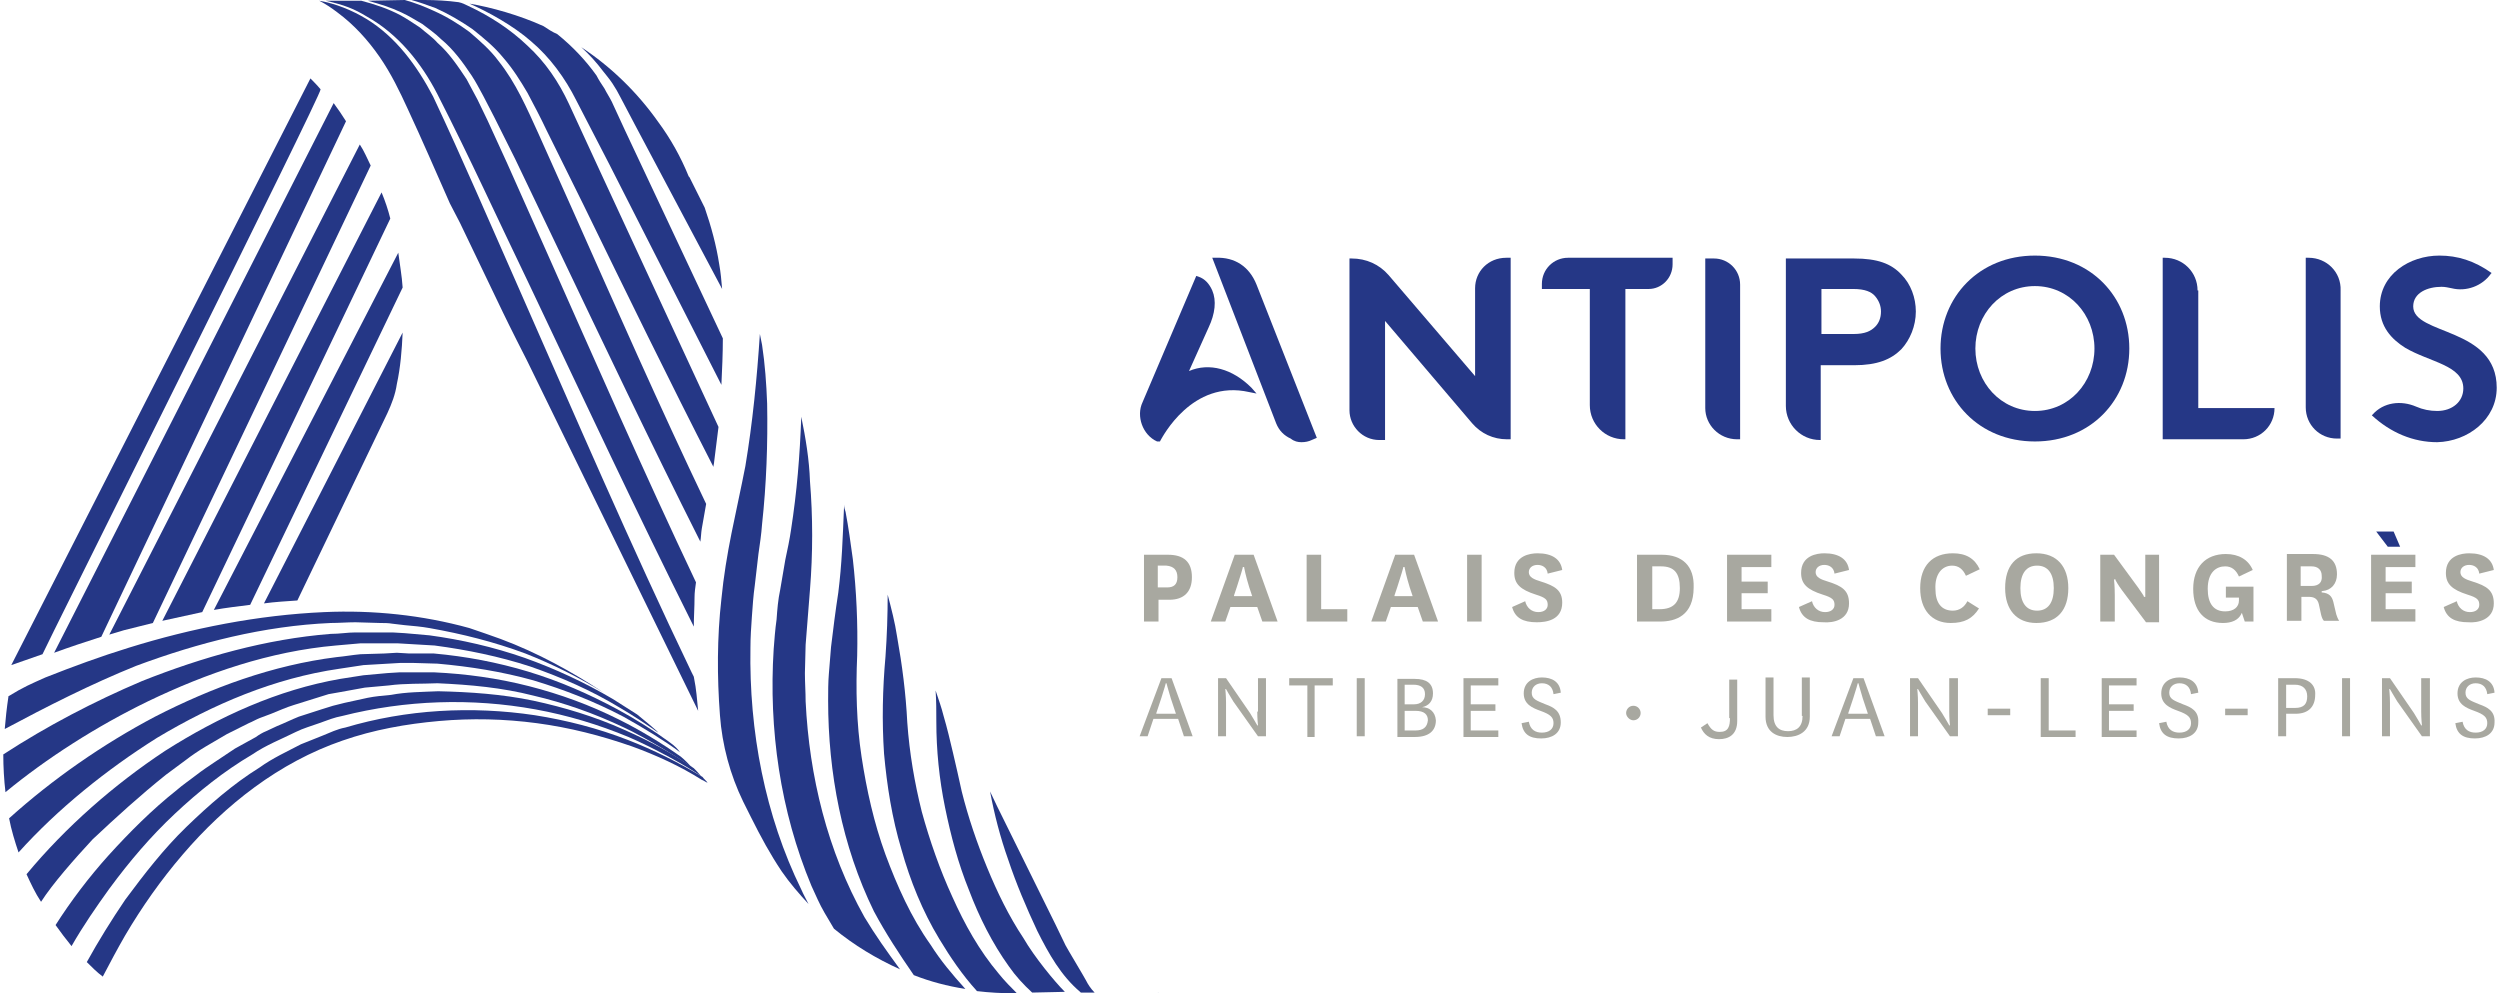 <?xml version="1.0" encoding="UTF-8"?>
<svg xmlns="http://www.w3.org/2000/svg" xmlns:xlink="http://www.w3.org/1999/xlink" version="1.1" id="Calque_1" x="0px" y="0px" viewBox="0 0 343.4 136.8" style="enable-background:new 0 0 343.4 136.8;" xml:space="preserve" width="224" height="89">
<style type="text/css">
	.logo_antipolis_horizontalst0{fill:#253786;}
	.logo_antipolis_horizontalst1{fill:#A8A8A0;}
</style>
<g>
	<polygon class="logo_antipolis_horizontalst0" points="329.2,73.2 326.8,73.2 328.4,75.3 330.1,75.3  "/>
	<g>
		<path class="logo_antipolis_horizontalst1" d="M157.1,76.4v9.2h2v-3h1.5c2,0,3.1-1.1,3.1-3.1c0-2.1-1.1-3.1-3.3-3.1H157.1z M161.7,79.5c0,1-0.5,1.4-1.4,1.4    H159v-3h1.2C161.2,78,161.7,78.5,161.7,79.5z"/>
		<path class="logo_antipolis_horizontalst1" d="M169.6,76.4l-3.3,9.2h2l0.7-2h3.7l0.7,2h2.1l-3.3-9.2H169.6z M169.5,82l0.4-1.2c0.5-1.5,0.8-2.6,0.8-2.6    l0-0.1h0.2l0,0.1c0,0,0.2,1.1,0.7,2.7l0.4,1.2H169.5z"/>
		<polygon class="logo_antipolis_horizontalst1" points="181.5,76.4 179.5,76.4 179.5,85.6 185.1,85.6 185.1,83.9 181.5,83.9   "/>
		<path class="logo_antipolis_horizontalst1" d="M191.7,76.4l-3.3,9.2h2l0.7-2h3.7l0.7,2h2.1l-3.3-9.2H191.7z M191.6,82l0.4-1.2c0.5-1.5,0.8-2.6,0.8-2.6    l0-0.1h0.2l0,0.1c0,0,0.2,1.1,0.7,2.7l0.4,1.2H191.6z"/>
		<rect x="201.6" y="76.4" class="logo_antipolis_horizontalst1" width="2" height="9.2"/>
		<path class="logo_antipolis_horizontalst1" d="M211.8,80.1c-1-0.3-1.7-0.6-1.7-1.3c0-0.6,0.5-1,1.2-1c0.6,0,1.3,0.3,1.4,1.2l2-0.5c-0.2-1.5-1.4-2.3-3.4-2.3    c-1,0-3.2,0.3-3.2,2.7c0,1.5,0.8,2.3,3,3c1.3,0.4,1.6,0.7,1.6,1.4c0,0.6-0.5,1-1.3,1c-0.9,0-1.6-0.6-1.8-1.5l-1.8,0.8    c0.4,1.5,1.5,2.1,3.4,2.1c1.3,0,3.5-0.3,3.5-2.7C214.7,81.3,213.7,80.7,211.8,80.1z"/>
		<path class="logo_antipolis_horizontalst1" d="M228.4,76.4h-3.4v9.2h3.2c2.1,0,4.6-0.8,4.6-4.7C232.9,78,231.3,76.4,228.4,76.4z M228.1,83.9h-1V78h1.2    c1.8,0,2.6,0.9,2.6,3C230.9,83,230,83.9,228.1,83.9z"/>
		<polygon class="logo_antipolis_horizontalst1" points="243.5,78.1 243.5,76.4 237.4,76.4 237.4,85.6 243.5,85.6 243.5,83.9 239.4,83.9 239.4,81.7 243,81.7     243,80.1 239.4,80.1 239.4,78.1   "/>
		<path class="logo_antipolis_horizontalst1" d="M254.2,83.1c0-1.8-1-2.4-2.9-3c-1-0.3-1.7-0.6-1.7-1.3c0-0.6,0.5-1,1.2-1c0.6,0,1.3,0.3,1.4,1.2l2-0.5    c-0.2-1.5-1.4-2.3-3.4-2.3c-1,0-3.2,0.3-3.2,2.7c0,1.5,0.8,2.3,3,3c1.3,0.4,1.6,0.7,1.6,1.4c0,0.6-0.5,1-1.3,1    c-0.9,0-1.6-0.6-1.8-1.5l-1.8,0.8c0.4,1.5,1.5,2.1,3.4,2.1C252,85.8,254.2,85.4,254.2,83.1z"/>
		<path class="logo_antipolis_horizontalst1" d="M268.4,77.9c0.9,0,1.5,0.5,1.9,1.4l1.9-0.9c-0.7-1.5-1.9-2.2-3.7-2.2c-2.8,0-4.5,1.7-4.5,4.8    c0,3,1.6,4.8,4.2,4.8c1.9,0,3-0.6,3.9-2l-1.6-1c-0.4,0.8-1.1,1.3-2,1.3c-1.6,0-2.4-1.1-2.4-3C266,79.1,267,77.9,268.4,77.9z"/>
		<path class="logo_antipolis_horizontalst1" d="M284.4,81c0-3-1.6-4.8-4.4-4.8c-2.8,0-4.3,1.7-4.3,4.8c0,3,1.6,4.8,4.3,4.8C282.9,85.8,284.4,84,284.4,81z     M280.1,84.1c-1.5,0-2.3-1.1-2.3-3.1c0-2,0.8-3.1,2.3-3.1c1.5,0,2.3,1.1,2.3,3.1C282.4,83,281.6,84.1,280.1,84.1z"/>
		<path class="logo_antipolis_horizontalst1" d="M297,76.4h-2v3.7c0,1.2,0,2,0,2l0,0.1h-0.2l0-0.1c0,0-0.3-0.5-0.8-1.2l-3.3-4.5h-1.9v9.2h2v-3.6    c0-1.3-0.1-2.1-0.1-2.1l0-0.1h0.2l0,0.1c0,0,0.3,0.6,0.9,1.4l3.3,4.4h1.8V76.4z"/>
		<path class="logo_antipolis_horizontalst1" d="M305.9,82.3h2v0.4c0,0.9-0.7,1.5-1.9,1.5c-1.6,0-2.4-1.1-2.4-3.1c0-2.3,1.2-3.1,2.4-3.1    c0.9,0,1.5,0.5,1.9,1.4l1.9-0.9c-0.6-1.4-1.9-2.2-3.7-2.2c-2.8,0-4.5,1.8-4.5,4.8c0,3,1.5,4.7,4.1,4.7c1.2,0,2.1-0.4,2.5-1.2    l0.1-0.2l0.4,1.2h1.2v-4.8h-3.8V82.3z"/>
		<path class="logo_antipolis_horizontalst1" d="M320.9,82.9c-0.2-0.8-0.6-1.2-1.5-1.3l-0.1,0v-0.2l0.1,0c1.2-0.1,2-1,2-2.3c0-1.9-1.1-2.8-3.3-2.8h-3.6v9.2h2    v-3.3h1c0.7,0,1.2,0.2,1.4,1l0.3,1.4c0.1,0.4,0.2,0.7,0.4,0.9h2.1c-0.2-0.3-0.3-0.6-0.4-0.9L320.9,82.9z M317.9,80.7h-1.5V78h1.5    c0.9,0,1.4,0.5,1.4,1.3C319.4,80.2,318.9,80.7,317.9,80.7z"/>
		<polygon class="logo_antipolis_horizontalst1" points="326.1,85.6 332.2,85.6 332.2,83.9 328.1,83.9 328.1,81.7 331.7,81.7 331.7,80.1 328.1,80.1     328.1,78.1 332.2,78.1 332.2,76.4 326.1,76.4   "/>
		<path class="logo_antipolis_horizontalst1" d="M343,83.1c0-1.8-1-2.4-2.9-3c-1-0.3-1.7-0.6-1.7-1.3c0-0.6,0.5-1,1.2-1c0.6,0,1.3,0.3,1.4,1.2l2-0.5    c-0.2-1.5-1.4-2.3-3.4-2.3c-1,0-3.2,0.3-3.2,2.7c0,1.5,0.8,2.3,3,3c1.3,0.4,1.6,0.7,1.6,1.4c0,0.6-0.5,1-1.3,1    c-0.9,0-1.6-0.6-1.8-1.5l-1.8,0.8c0.4,1.5,1.5,2.1,3.4,2.1C340.7,85.8,343,85.4,343,83.1z"/>
		<path class="logo_antipolis_horizontalst1" d="M159.5,93.4l-3,8h1.1l0.8-2.4h3.4l0.8,2.4h1.2l-2.9-8H159.5z M158.8,98.2l0.7-2.1c0.4-1.2,0.6-2,0.6-2h0.1    c0,0,0.2,0.8,0.6,2.1l0.7,2.1H158.8z"/>
		<path class="logo_antipolis_horizontalst1" d="M172.7,98c0,1,0.1,1.9,0.1,1.9h-0.1c0,0-0.5-0.9-1-1.7l-3.3-4.8h-1.1v8h1.1v-4.6c0-1-0.1-1.9-0.1-1.9h0.1    c0,0,0.5,0.9,1,1.7l3.4,4.8h1.1v-8h-1.1V98z"/>
		<polygon class="logo_antipolis_horizontalst1" points="177.1,94.4 179.6,94.4 179.6,101.5 180.6,101.5 180.6,94.4 183.1,94.4 183.1,93.4 177.1,93.4   "/>
		<rect x="186.4" y="93.4" class="logo_antipolis_horizontalst1" width="1.1" height="8"/>
		<path class="logo_antipolis_horizontalst1" d="M195.4,97.4L195.4,97.4c0.9-0.2,1.5-0.8,1.5-1.9c0-1.4-0.9-2-2.5-2h-2.4v8h2.4c2,0,2.9-0.9,2.9-2.3    C197.2,98,196.4,97.4,195.4,97.4z M193,94.3h1.2c1,0,1.6,0.4,1.6,1.3c0,0.9-0.6,1.4-1.5,1.4H193V94.3z M194.5,100.6H193v-2.7h1.5    c1.2,0,1.7,0.5,1.7,1.3C196.1,100.2,195.5,100.6,194.5,100.6z"/>
		<polygon class="logo_antipolis_horizontalst1" points="201.1,101.5 205.9,101.5 205.9,100.6 202.1,100.6 202.1,97.9 205.5,97.9 205.5,97 202.1,97     202.1,94.4 205.9,94.4 205.9,93.4 201.1,93.4   "/>
		<path class="logo_antipolis_horizontalst1" d="M212.4,97c-1.2-0.5-1.9-0.7-1.9-1.6c0-0.8,0.6-1.3,1.4-1.3c0.9,0,1.5,0.5,1.6,1.5l1-0.2    c-0.1-1.5-1.2-2.1-2.6-2.1c-1.2,0-2.5,0.6-2.5,2.2c0,1.5,1.2,2,2.3,2.4c1.4,0.5,1.8,0.9,1.8,1.7c0,0.8-0.6,1.3-1.6,1.3    c-0.9,0-1.6-0.4-1.8-1.5l-1,0.2c0.2,1.5,1.1,2.1,2.7,2.1c1.5,0,2.7-0.7,2.7-2.2C214.5,97.9,213.5,97.4,212.4,97z"/>
		<path class="logo_antipolis_horizontalst1" d="M224.5,97.2c-0.6,0-1,0.5-1,1c0,0.5,0.5,1,1,1c0.6,0,1-0.5,1-1C225.5,97.7,225.1,97.2,224.5,97.2z"/>
		<path class="logo_antipolis_horizontalst1" d="M237.8,98.9c0,1.1-0.2,1.9-1.4,1.9c-0.8,0-1.2-0.3-1.7-1.2l-0.9,0.6c0.4,0.9,1.1,1.6,2.5,1.6    c1.3,0,2.5-0.6,2.5-2.5v-5.7h-1.1V98.9z"/>
		<path class="logo_antipolis_horizontalst1" d="M247.8,98.6c0,1.5-0.8,2.1-2,2.1c-1.2,0-2-0.6-2-2.2v-5.2h-1.1v5.4c0,2.1,1.5,2.8,3,2.8s3.1-0.7,3.1-2.8v-5.4    h-1.1V98.6z"/>
		<path class="logo_antipolis_horizontalst1" d="M254.8,93.4l-3,8h1.1l0.8-2.4h3.4l0.8,2.4h1.2l-2.9-8H254.8z M254.1,98.2l0.7-2.1c0.4-1.2,0.6-2,0.6-2h0.1    c0,0,0.2,0.8,0.6,2.1l0.7,2.1H254.1z"/>
		<path class="logo_antipolis_horizontalst1" d="M268,98c0,1,0.1,1.9,0.1,1.9H268c0,0-0.5-0.9-1-1.7l-3.3-4.8h-1.1v8h1.1v-4.6c0-1-0.1-1.9-0.1-1.9h0.1    c0,0,0.5,0.9,1,1.7l3.4,4.8h1.1v-8H268V98z"/>
		<rect x="273.3" y="97.6" class="logo_antipolis_horizontalst1" width="3.1" height="0.9"/>
		<polygon class="logo_antipolis_horizontalst1" points="281.7,93.4 280.6,93.4 280.6,101.5 285.4,101.5 285.4,100.6 281.7,100.6   "/>
		<polygon class="logo_antipolis_horizontalst1" points="289,101.5 293.8,101.5 293.8,100.6 290,100.6 290,97.9 293.4,97.9 293.4,97 290,97 290,94.4     293.8,94.4 293.8,93.4 289,93.4   "/>
		<path class="logo_antipolis_horizontalst1" d="M300.2,97c-1.2-0.5-1.9-0.7-1.9-1.6c0-0.8,0.6-1.3,1.4-1.3c0.9,0,1.5,0.5,1.6,1.5l1-0.2    c-0.1-1.5-1.2-2.1-2.6-2.1c-1.2,0-2.5,0.6-2.5,2.2c0,1.5,1.2,2,2.3,2.4c1.4,0.5,1.8,0.9,1.8,1.7c0,0.8-0.6,1.3-1.6,1.3    c-0.9,0-1.6-0.4-1.8-1.5l-1,0.2c0.2,1.5,1.1,2.1,2.7,2.1c1.5,0,2.7-0.7,2.7-2.2C302.4,97.9,301.3,97.4,300.2,97z"/>
		<rect x="306" y="97.6" class="logo_antipolis_horizontalst1" width="3.1" height="0.9"/>
		<path class="logo_antipolis_horizontalst1" d="M315.6,93.4h-2.3v8h1.1v-3.1h1.3c1.8,0,2.7-1,2.7-2.6C318.5,94.4,317.6,93.4,315.6,93.4z M315.6,97.5h-1.2    v-3.2h1.2c1.1,0,1.7,0.6,1.7,1.6C317.3,96.9,316.9,97.5,315.6,97.5z"/>
		<rect x="322.1" y="93.4" class="logo_antipolis_horizontalst1" width="1.1" height="8"/>
		<path class="logo_antipolis_horizontalst1" d="M333,98c0,1,0.1,1.9,0.1,1.9h-0.1c0,0-0.5-0.9-1-1.7l-3.3-4.8h-1.1v8h1.1v-4.6c0-1-0.1-1.9-0.1-1.9h0.1    c0,0,0.5,0.9,1,1.7l3.4,4.8h1.1v-8H333V98z"/>
		<path class="logo_antipolis_horizontalst1" d="M341,97c-1.2-0.5-1.9-0.7-1.9-1.6c0-0.8,0.6-1.3,1.4-1.3c0.9,0,1.5,0.5,1.6,1.5l1-0.2    c-0.1-1.5-1.2-2.1-2.6-2.1c-1.2,0-2.5,0.6-2.5,2.2c0,1.5,1.2,2,2.3,2.4c1.4,0.5,1.8,0.9,1.8,1.7c0,0.8-0.6,1.3-1.6,1.3    c-0.9,0-1.6-0.4-1.8-1.5l-1,0.2c0.2,1.5,1.1,2.1,2.7,2.1c1.5,0,2.7-0.7,2.7-2.2C343.2,97.9,342.1,97.4,341,97z"/>
	</g>
	<path class="logo_antipolis_horizontalst0" d="M159.2,136.8L159.2,136.8c-0.1-0.1-0.2-0.1-0.3-0.1C159.1,136.7,159.2,136.8,159.2,136.8z"/>
	<g>
		<path class="logo_antipolis_horizontalst0" d="M137.1,134.1c-2.7-3.2-4.7-6.8-6.4-10.6c-1.7-3.7-3.1-7.7-4.2-11.7c-1-4-1.7-8.1-2-12.3    c-0.2-4-0.7-7.9-1.4-11.8c-0.3-2-0.8-3.9-1.3-5.8c0,2.8-0.1,5.7-0.3,8.5c-0.4,4.5-0.5,8.9-0.2,13.4c0.4,4.4,1.1,8.9,2.4,13.2    c1.2,4.3,2.9,8.5,5.2,12.3c1.5,2.5,3.2,5,5.2,7.2c1.7,0.2,3.4,0.3,5.2,0.3l0.3,0C138.8,136,137.9,135.1,137.1,134.1z"/>
		<path class="logo_antipolis_horizontalst0" d="M121.5,117.7c-1.6-4.4-2.6-8.9-3.3-13.5c-0.7-4.6-0.8-9.3-0.6-13.9c0.1-4.4-0.1-8.9-0.6-13.3    c-0.3-2.2-0.6-4.4-1-6.5c-0.1-0.3-0.2-0.6-0.2-1c-0.2,4.8-0.3,8.1-0.8,12.1c-0.4,2.6-0.7,5-1,7.5l-0.3,3.7    c-0.1,1.2-0.1,2.5-0.1,3.7c0,9.9,1.9,20,6.3,29c1.6,3,3.5,5.9,5.5,8.8c2.3,0.9,4.6,1.5,7.1,1.9c-1.9-2.1-3.4-3.9-4.8-6.1    C125,126.3,123.1,122,121.5,117.7z"/>
		<path class="logo_antipolis_horizontalst0" d="M110.5,96.6c0-1.3-0.1-2.6-0.1-3.9l0.1-3.9c0.2-2.6,0.4-5.2,0.6-7.6c0.4-5,0.4-10,0-14.9    c-0.1-3-0.6-6-1.2-8.9c-0.2,5.5-0.6,10.3-1.4,15.5c-0.2,1.4-0.5,2.8-0.8,4.2l-0.7,4.1c-0.3,1.4-0.4,2.7-0.5,4.1    c-0.2,1.4-0.3,2.8-0.4,4.1c-0.7,11,0.9,22.3,5.2,32.6c0.6,1.3,1.1,2.5,1.8,3.7l1.3,2.2c2.8,2.3,5.8,4.1,9.1,5.6    c-1.9-2.6-3.4-4.7-4.9-7.2C113.5,117.2,111,106.9,110.5,96.6z"/>
		<path class="logo_antipolis_horizontalst0" d="M102.9,89.2c0-1.4,0.1-2.9,0.2-4.3c0.1-1.4,0.2-2.9,0.4-4.3l0.5-4.3c0.2-1.4,0.4-2.7,0.5-4.1    c0.6-5.5,0.8-11.1,0.7-16.6c-0.1-2.7-0.3-5.5-0.7-8.1c-0.1-0.5-0.2-1-0.3-1.5c-0.4,6.1-1,12.2-2,18.2c-0.6,3.1-1.3,6.2-1.9,9.2    c-0.6,3-1.1,6-1.4,9.1c-0.6,5.3-0.6,10.7-0.2,16c0.3,4.1,1.4,8.2,3.2,11.9l1,2c0,0,0,0,0,0c1.5,3,2.7,5.2,4.3,7.6    c1.1,1.6,2.4,3.1,3.7,4.5c-0.3-0.6-0.7-1.3-1-2C104.9,112.3,102.7,100.7,102.9,89.2z"/>
		<path class="logo_antipolis_horizontalst0" d="M146.3,130.2l-1.4-2.9l-8-16.2l0,0l-1-2.1c0.6,3.2,1.4,6.3,2.5,9.4c1.1,3.3,2.5,6.6,4,9.8    c1.6,3.2,3.3,6.2,5.9,8.4c0,0,0.1,0.1,0.1,0.1l1.9,0c-0.5-0.5-0.9-1.1-1.2-1.7C148.9,134.6,146.5,130.6,146.3,130.2z"/>
		<path class="logo_antipolis_horizontalst0" d="M135.5,119.5c-1.4-3.4-2.6-6.9-3.5-10.5c-0.2-0.9-0.4-1.8-0.6-2.7l-0.6-2.6c-0.4-1.7-0.8-3.4-1.3-5.1    c-0.3-1.2-0.7-2.3-1.1-3.5c0.1,1.4,0.1,2.9,0.1,4.3c0,3.9,0.4,7.9,1.2,11.8c0.8,3.9,1.8,7.7,3.3,11.4c1.4,3.7,3.2,7.3,5.5,10.5    c0.9,1.3,2,2.5,3.2,3.6l4.5-0.1c-1.4-1.4-4.2-4.8-5.7-7.4C138.5,126.2,136.9,122.9,135.5,119.5z"/>
		<path class="logo_antipolis_horizontalst0" d="M59.8,13c4.4,8.6,8.4,17.4,12.6,26.1c7.5,15.8,14.9,31.6,22.7,47.2c0-1.3,0.1-2.7,0.1-4    c0-0.7,0.1-1.4,0.2-2.1C88.2,65,81.5,49.7,74.7,34.4l-5.3-11.9l-2.7-5.9l-1.4-2.9c-0.5-0.9-1-1.9-1.5-2.8c-1.2-1.8-2.4-3.6-4-5    c-0.7-0.8-1.6-1.4-2.4-2.1c-0.9-0.6-1.8-1.2-2.7-1.7c-1.7-0.9-3.5-1.5-5.4-2l-0.1,0l-4.8,0c2.6,0.6,3.9,1.1,5.7,2.2    C54.4,4.7,57.6,8.7,59.8,13z"/>
		<path class="logo_antipolis_horizontalst0" d="M82.1,23.4l-4.2-9.1c-1.4-3-3.2-5.7-5.7-8C69.8,4,67,2.2,64,0.8c-0.4-0.2-0.8-0.4-1.3-0.5    C61.2,0.1,59.6,0,58,0l-1.8,0c1.1,0.3,2.2,0.7,3.3,1.1C61.3,1.9,63,2.9,64.6,4c1.5,1.2,3,2.4,4.3,4c1.3,1.5,2.3,3.1,3.3,4.8    c0.9,1.7,1.8,3.4,2.6,5.1l5.1,10.3c5.9,12.1,11.8,24.2,17.9,36.1c0-0.2,0.1-0.5,0.1-0.7c0.2-1.6,0.4-3.2,0.6-4.8L82.1,23.4z"/>
		<path class="logo_antipolis_horizontalst0" d="M57.7,3.3c0.9,0.7,1.8,1.3,2.6,2.1c1.7,1.4,3,3.2,4.2,5c0.6,0.9,1.1,1.9,1.6,2.8l1.5,2.9l2.9,5.8l5.6,11.7    C82.7,47.4,89.2,61.1,96,74.6c0.1-0.6,0.1-1.2,0.2-1.8c0.2-1.2,0.4-2.3,0.6-3.4c-6.4-13.4-12.4-27-18.4-40.5l-4.7-10.5    c-1.6-3.5-3.1-7-5.5-10c-1.1-1.5-2.6-2.8-4-4c-1.5-1.1-3.1-2.1-4.9-2.9c-1.3-0.6-2.6-1.1-4-1.5l-5.1,0.1c1.8,0.5,3.1,0.9,4.6,1.6    C55.9,2.2,56.8,2.8,57.7,3.3z"/>
		<path class="logo_antipolis_horizontalst0" d="M46,1.7c2.3,1.7,4.2,3.8,5.8,6.1c1.6,2.3,2.8,4.8,3.9,7.2c2,4.3,3.9,8.7,5.8,13l1.4,2.7L68.8,43l0,0    c0,0,1.2,2.5,3.3,6.6l23.6,48.3c-0.2-1.8-0.2-2.7-0.6-4.7l-0.3-0.6c-8.4-17.5-16-35.2-23.8-52.9c-3.9-8.8-7.7-17.7-11.8-26.4    C57,9.1,54.1,5.1,50,2.6c-2-1.2-4.2-2.1-6.5-2.5l0,0C44.5,0.6,45.2,1.1,46,1.7z"/>
		<path class="logo_antipolis_horizontalst0" d="M78.9,13.8l4.6,8.9L98.9,53c0.1-2.1,0.2-4.3,0.2-6.4L85.6,17.9l-1.8-3.9c-0.3-0.6-0.7-1.2-1-1.8    c-0.4-0.6-0.8-1.2-1.1-1.8c-1.5-2.1-3.3-4-5.4-5.7C75.6,4.4,75,4,74.4,3.6c-3.3-1.5-7.2-2.6-10.2-3.1c2.5,1.1,6,3,8.5,5.2    C75.3,7.9,77.4,10.8,78.9,13.8z"/>
		<path class="logo_antipolis_horizontalst0" d="M83.9,11.5c0.4,0.6,0.8,1.3,1.1,1.9l2,3.8l12,22.6c-0.1-1.2-0.2-2.3-0.4-3.4c-0.4-2.6-1.1-5.2-2-7.8l-2.1-4.2    c0,0-0.1-0.1-0.1-0.1c-1.1-2.7-2.5-5.2-4.2-7.5c-2.9-4.1-6.5-7.6-10.6-10.3c1.1,1,2.1,2.1,3,3.3C83,10.3,83.5,10.9,83.9,11.5z"/>
		<path class="logo_antipolis_horizontalst0" d="M21.2,101.6c7.7-4.6,16.1-8.2,25.1-9.5l3.3-0.5l3.4-0.2l1.7-0.1c0.6,0,1.1,0,1.7,0l3.4,0.1    c4.5,0.4,8.9,1.1,13.2,2.3c4.3,1.3,8.4,2.9,12.4,5c2.7,1.5,5.8,3.4,7.8,4.9c-0.3-0.4-0.6-0.8-1.6-1.5c-2.2-1.6-4.6-3.1-7-4.4    c-3.9-2.1-8-3.9-12.3-5.2c-4.3-1.3-8.6-2.1-13-2.5L55.9,90l-1.7-0.1l-1.7,0.1l-3.3,0.1c-1.1,0.1-2.2,0.3-3.3,0.4    c-8.8,1.1-17.2,4.2-25,8.2c-7.2,3.8-14.1,8.6-20.1,14c0.3,1.6,0.8,3.2,1.3,4.7C7.5,111.4,14.2,106,21.2,101.6z"/>
		<path class="logo_antipolis_horizontalst0" d="M22.4,106.7c0.9-0.7,1.8-1.3,2.7-2c0.9-0.7,1.8-1.3,2.8-1.9l2.9-1.7l3-1.5c0.5-0.2,1-0.5,1.5-0.7l1.6-0.6    c1-0.4,2.1-0.9,3.1-1.2l3.2-1l1.6-0.5l1.7-0.3l3.3-0.6c1.1-0.1,2.2-0.2,3.3-0.3c2.2-0.3,4.5-0.2,6.7-0.3c4.5,0.2,8.9,0.6,13.2,1.7    c4.3,1,8.5,2.5,12.5,4.4c3.2,1.5,8.2,4.6,9.2,5.4c-0.1-0.2-0.9-1-1.4-1.4c-2.7-1.9-5.5-3.6-8.5-5.1c-4-2-8.1-3.5-12.4-4.6    c-4.3-1.1-8.7-1.7-13-1.9l-3.3,0c-0.5,0-1.1,0-1.6,0l-1.6,0.1l-3.3,0.3l-3.2,0.5c-8.6,1.5-16.7,5.2-24.1,9.9    c-7.1,4.7-13.7,10.5-19.1,17c0.6,1.3,1.2,2.6,2,3.8c1.6-2.5,4.6-5.9,7.1-8.6C15.6,112.5,18.9,109.5,22.4,106.7z"/>
		<path class="logo_antipolis_horizontalst0" d="M86,101.9c-4.1-1.6-8.4-2.7-12.8-3.4c-8.7-1.3-17.7-0.8-26.1,1.7c-1.1,0.2-2.1,0.7-3.1,1.1    c-1,0.4-2,0.8-3,1.2c-1.9,1-3.9,1.9-5.7,3.2c-3.7,2.3-7,5.2-10.1,8.2c-3.1,3-5.8,6.5-8.4,10c-1.9,2.8-3.7,5.7-5.3,8.6    c0.7,0.7,1.4,1.4,2.2,2c1-1.9,2-3.8,3.1-5.7c2.3-3.9,4.9-7.6,7.9-11.1c5.9-6.9,13.3-12.7,22-15.7c4.3-1.5,8.8-2.3,13.3-2.7    c4.5-0.4,9-0.3,13.5,0.3c4.5,0.6,8.8,1.7,13.1,3.2c3.3,1.2,6.6,2.7,9.6,4.6c0.3,0.1,0.5,0.3,0.8,0.4c-0.2-0.3-0.5-0.5-0.7-0.8    C93,105,89.6,103.3,86,101.9z"/>
		<path class="logo_antipolis_horizontalst0" d="M45.8,88.9c1.1-0.1,2.3-0.2,3.4-0.3l3.4,0l1.7,0l1.7,0.1l3.4,0.2c4.5,0.6,8.9,1.5,13.2,2.9    c4.3,1.5,8.4,3.3,12.2,5.6c1.9,1.1,4.3,2.7,5.4,3.5c-0.1-0.2-1.9-1.7-2.9-2.5c-1.1-0.7-2.2-1.4-3.3-2.1c-3.9-2.3-8-4.2-12.2-5.7    c-4.3-1.5-8.7-2.5-13.1-3.1c-1.1-0.1-2.2-0.2-3.4-0.3l-1.7-0.1l-1.7,0l-3.4,0c-1.1,0-2.2,0.2-3.4,0.2c-8.9,0.7-17.7,3.2-26,6.5    C12.5,96.6,6,100,0,103.9c0,1.7,0.1,3.5,0.3,5.2c5.7-4.7,12.6-9.1,19.6-12.5C28,92.7,36.7,89.7,45.8,88.9z"/>
		<path class="logo_antipolis_horizontalst0" d="M23.6,112.1c3.3-3.1,6.8-5.9,10.7-8.2c1.9-1.3,4-2.1,6-3.1c1-0.5,2.1-0.8,3.2-1.2c1.1-0.4,2.1-0.8,3.2-1    c8.7-2.2,17.8-2.5,26.6-0.9c4.4,0.8,8.7,2.1,12.8,3.8c3.5,1.5,8.2,4.1,10,5.4c-0.4-0.5-0.6-0.7-1-1.1c-3-2.1-6.2-3.8-9.6-5.3    c-4-1.8-8.3-3.1-12.5-4c-4.3-0.9-8.7-1.2-13.1-1.3c-2.2,0.1-4.4,0.1-6.5,0.5c-1.1,0.1-2.2,0.2-3.2,0.4l-3.2,0.7l-1.6,0.4l-1.6,0.5    l-3.1,1c-1,0.4-2,0.9-3,1.3l-1.5,0.7c-0.5,0.2-1,0.5-1.4,0.8l-2.9,1.6l-2.7,1.8c-0.9,0.6-1.8,1.2-2.7,1.9c-0.9,0.7-1.8,1.3-2.6,2    c-3.4,2.7-6.5,5.8-9.4,9c-2.7,3-5.2,6.3-7.3,9.6c0.7,1,1.4,1.9,2.2,2.9c1.6-2.8,3.4-5.4,5.2-7.9C17.4,118.6,20.3,115.2,23.6,112.1    z"/>
		<path class="logo_antipolis_horizontalst0" d="M55,39.6c-0.1-1.6-0.4-3.2-0.6-4.8L29,84c1.7-0.3,3.4-0.5,5-0.7L55,39.6z"/>
		<path class="logo_antipolis_horizontalst0" d="M52.9,56.9c0.6-1.3,1.1-2.6,1.3-4c0.5-2.3,0.7-4.7,0.8-7.1L35.9,83.1c1.5-0.2,3.1-0.3,4.6-0.4L52.9,56.9z"/>
		<path class="logo_antipolis_horizontalst0" d="M53.3,30.1c-0.3-1.2-0.7-2.4-1.2-3.6L21.9,85.5c1.8-0.4,3.7-0.8,5.5-1.2L53.3,30.1z"/>
		<path class="logo_antipolis_horizontalst0" d="M7,89.9c2.2-0.8,4.3-1.5,6.5-2.2l33.7-71c-0.5-0.8-1.1-1.7-1.7-2.5L7,89.9z"/>
		<path class="logo_antipolis_horizontalst0" d="M20.6,85.8l30-63c-0.5-1-0.9-2-1.5-2.9L14.6,87.4c0.7-0.2,1.3-0.4,2-0.6C17.9,86.5,19.3,86.1,20.6,85.8z"/>
		<path class="logo_antipolis_horizontalst0" d="M45.1,85.8c1.1,0,2.3-0.1,3.4-0.1l3.4,0.1c0.6,0,1.1,0,1.7,0.1l1.7,0.2c1.1,0.1,2.3,0.2,3.4,0.4    c4.5,0.8,8.9,1.9,13.2,3.5c3.8,1.5,7.4,3.3,10.8,5.4c-4.4-2.9-9.1-5.5-14.2-7.4c-1.4-0.5-2.8-1-4.3-1.5c-6.5-1.8-13.3-2.5-20-2.2    c-9.1,0.4-18.2,2.2-26.9,4.9c-3.9,1.2-7.7,2.6-11.5,4.1c-2,0.9-3,1.3-5.1,2.6c0,0,0,0.1,0,0.1c-0.2,1.3-0.4,3.1-0.5,4.4    c5.8-3.1,11.9-6.2,18.1-8.7C26.9,88.5,35.9,86.2,45.1,85.8z"/>
		<path class="logo_antipolis_horizontalst0" d="M43.7,12.3c-0.4-0.5-1.4-1.5-1.4-1.5L1.1,91.6l4.3-1.5C5.3,90.1,44,12.7,43.7,12.3z"/>
	</g>
	<g>
		<path class="logo_antipolis_horizontalst0" d="M202.7,39.7v12.1l-11.9-13.9c-1.3-1.5-3.1-2.3-5.1-2.3h-0.3v20.9c0,2.2,1.8,4.1,4.1,4.1h0.8V44.2l12,14.1    c1.2,1.4,2.9,2.2,4.8,2.2h0.5v-25h-0.6C204.5,35.5,202.7,37.4,202.7,39.7z"/>
		<path class="logo_antipolis_horizontalst0" d="M229.9,36.4v-0.9h-14.4c-2,0-3.6,1.6-3.6,3.6v0.7h6.6v16c0,2.6,2.1,4.7,4.7,4.7h0.2V39.8h3.2    C228.4,39.8,229.9,38.3,229.9,36.4z"/>
		<path class="logo_antipolis_horizontalst0" d="M238.8,60.5h0.4V39.2c0-2-1.6-3.6-3.6-3.6h-1.2v20.6C234.4,58.5,236.3,60.5,238.8,60.5z"/>
		<path class="logo_antipolis_horizontalst0" d="M261.4,37.8c-1.4-1.5-3.3-2.2-6.5-2.2h-9.4v20.3c0,2.6,2.1,4.7,4.7,4.7h0.1V50.3h4.6c3.2,0,5.1-0.8,6.5-2.2    c1.2-1.3,2-3.2,2-5.2C263.4,41,262.7,39.1,261.4,37.8z M257.8,45c-0.6,0.6-1.4,1-3,1h-4.4v-6.2h4.4c1.6,0,2.5,0.4,3,1    c0.5,0.6,0.8,1.3,0.8,2.1C258.6,43.8,258.3,44.5,257.8,45z"/>
		<path class="logo_antipolis_horizontalst0" d="M279.8,60.8c7.7,0,13-5.7,13-12.8c0-7.1-5.3-12.8-13-12.8c-7.7,0-13,5.7-13,12.8    C266.8,55.1,272.1,60.8,279.8,60.8z M279.8,39.4c4.7,0,8.2,3.9,8.2,8.6c0,4.7-3.5,8.6-8.2,8.6c-4.7,0-8.2-3.9-8.2-8.6    C271.6,43.3,275.1,39.4,279.8,39.4z"/>
		<path class="logo_antipolis_horizontalst0" d="M302.2,40c0-2.5-2-4.5-4.5-4.5h-0.3v25h11.1c2.4,0,4.3-1.9,4.3-4.3h-10.5V40z"/>
		<path class="logo_antipolis_horizontalst0" d="M317.5,35.5h-0.4v20.6c0,2.4,1.9,4.3,4.3,4.3h0.5V40C322,37.5,320,35.5,317.5,35.5z"/>
		<path class="logo_antipolis_horizontalst0" d="M343.4,53.4c0-8.4-11.5-7.2-11.5-11.2c0-1.9,2-2.7,3.9-2.7c0.5,0,0.9,0.1,1.4,0.2c2,0.5,4.2-0.3,5.4-2    l0.1-0.1c-2.4-1.7-4.7-2.4-7.2-2.4c-4.1,0-8.2,2.6-8.2,7c0,2.8,1.6,4.5,3.5,5.7c3.4,2,8,2.4,8,5.6c0,1.8-1.5,3.1-3.6,3.1    c-1,0-2-0.2-2.9-0.6c-2.1-0.9-4.5-0.6-6,1.1l-0.1,0.1c2.6,2.4,5.7,3.7,9,3.7C339.4,60.8,343.4,57.8,343.4,53.4z"/>
		<path class="logo_antipolis_horizontalst0" d="M158.9,60.8l0.2,0h0.2l0.1-0.2c0.2-0.3,4.3-8.4,12.2-6.6l1,0.2l-0.7-0.8c-2.6-2.6-5.8-3.5-8.6-2.3l2.7-6    c0.9-1.9,1.1-3.7,0.5-5.1c-0.4-0.9-1-1.6-1.9-1.9l-0.3-0.1l-7.4,17.4C156,57.3,156.9,59.9,158.9,60.8z"/>
		<path class="logo_antipolis_horizontalst0" d="M178.8,60.9c0.5,0,1-0.1,1.4-0.3l0.7-0.3l-8.3-21.1c-1-2.5-3-3.8-5.6-3.7l-0.5,0l8.8,22.8    c0.4,1,1.1,1.7,2,2.1C177.8,60.8,178.3,60.9,178.8,60.9z"/>
	</g>
</g>
</svg>
